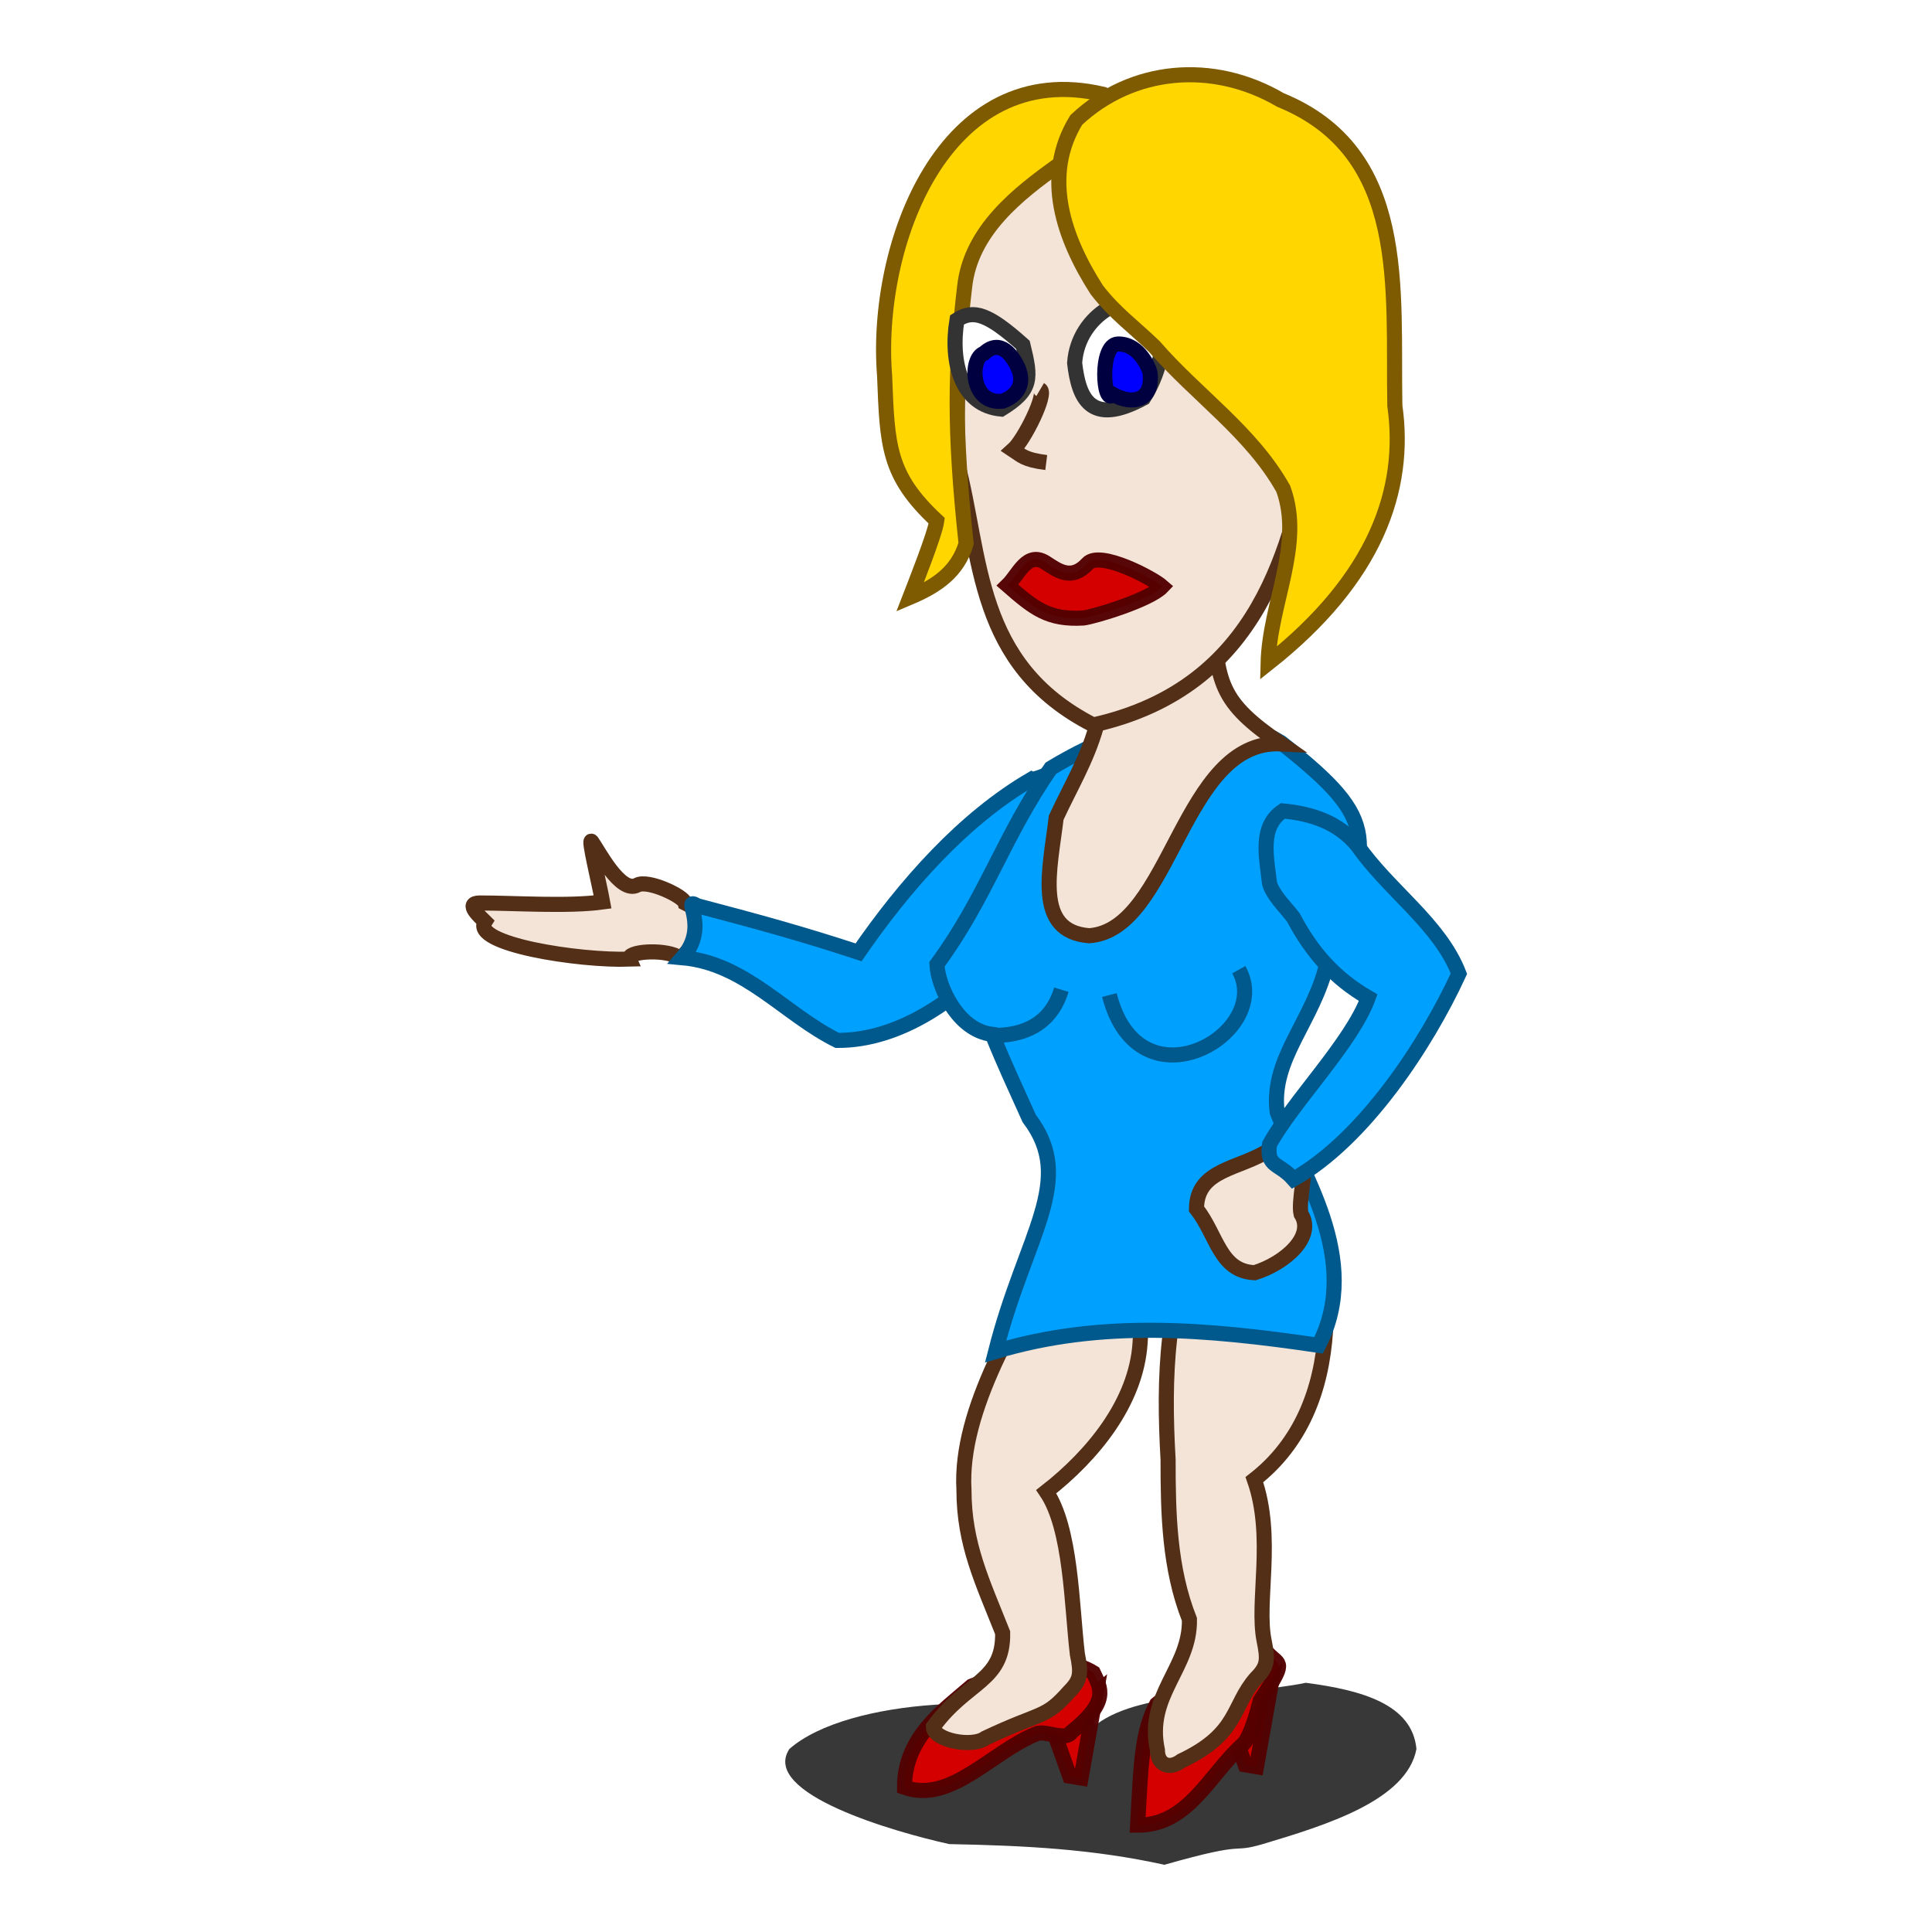 <?xml version="1.0" encoding="UTF-8" standalone="no"?>
<!-- Created with Inkscape (http://www.inkscape.org/) -->
<svg
   xmlns:dc="http://purl.org/dc/elements/1.1/"
   xmlns:cc="http://creativecommons.org/ns#"
   xmlns:rdf="http://www.w3.org/1999/02/22-rdf-syntax-ns#"
   xmlns:svg="http://www.w3.org/2000/svg"
   xmlns="http://www.w3.org/2000/svg"
   xmlns:sodipodi="http://sodipodi.sourceforge.net/DTD/sodipodi-0.dtd"
   xmlns:inkscape="http://www.inkscape.org/namespaces/inkscape"
   width="128"
   height="128"
   id="svg2"
   sodipodi:version="0.32"
   inkscape:version="0.46"
   version="1.0"
   sodipodi:docname="the-female-user.svg"
   inkscape:output_extension="org.inkscape.output.svg.inkscape">
  <defs
     id="defs4">
    <filter
       inkscape:collect="always"
       id="filter3533"
       x="-0.218"
       width="1.435"
       y="-0.508"
       height="2.016">
      <feGaussianBlur
         inkscape:collect="always"
         stdDeviation="3.292"
         id="feGaussianBlur3535" />
    </filter>
  </defs>
  <sodipodi:namedview
     id="base"
     pagecolor="#ffffff"
     bordercolor="#666666"
     borderopacity="1.0"
     gridtolerance="10000"
     guidetolerance="10"
     objecttolerance="10"
     inkscape:pageopacity="0.0"
     inkscape:pageshadow="2"
     inkscape:zoom="1"
     inkscape:cx="218.19689"
     inkscape:cy="64"
     inkscape:document-units="px"
     inkscape:current-layer="g3537"
     showgrid="false"
     inkscape:window-width="1538"
     inkscape:window-height="961"
     inkscape:window-x="127"
     inkscape:window-y="31" />
  <g
     inkscape:label="Layer 1"
     inkscape:groupmode="layer"
     id="layer1">
    <g
       id="g3537"
       transform="translate(-314.879,-44.078)">
      <path
         sodipodi:nodetypes="cccccccc"
         id="path2552"
         d="M 387.141,155.605 C 382.58,152.745 372.842,153.325 369.463,157.726 C 367.777,161.547 375.518,164.826 378.656,165.858 C 383.037,165.986 386.92,166.28 391.03,167.626 C 396.036,165.508 394.725,166.709 396.687,165.858 C 400.316,164.245 404.978,162.117 405.526,157.726 C 405.285,153.925 402.419,152.699 399.162,152.069 C 395.524,153.2 389.79,152.66 387.141,155.605 z"
         style="fill:#000000;fill-opacity:0.778;fill-rule:evenodd;stroke:none;stroke-width:1px;stroke-linecap:butt;stroke-linejoin:miter;stroke-opacity:1;filter:url(#filter3533)"
         transform="matrix(1.152,0,0,0.775,-58.444,37.714)" />
      <path
         sodipodi:nodetypes="cssccccssc"
         id="path2548"
         d="M 360.271,103.903 C 360.156,103.443 357.804,102.332 357.098,102.717 C 355.981,103.326 354.514,100.425 354.084,99.837 C 353.807,99.459 354.604,102.727 354.803,103.836 C 352.504,104.152 348.983,103.903 346.659,103.903 C 345.619,103.903 346.728,104.855 347.013,105.14 C 346.068,106.631 353.254,107.741 356.595,107.624 C 356.387,107.115 358.745,106.942 359.741,107.438 C 360.32,107.728 361.155,106.005 361.155,105.317 C 361.155,104.498 361.083,104.309 360.271,103.903 z"
         style="fill:#f4e3d7;fill-opacity:1;fill-rule:evenodd;stroke:#522f16;stroke-width:1px;stroke-linecap:butt;stroke-linejoin:miter;stroke-opacity:1" />
      <path
         sodipodi:nodetypes="ccccccc"
         id="path2540"
         d="M 383.252,95.683 C 378.692,98.324 374.803,102.765 371.761,107.173 C 367.983,105.928 364.901,105.092 361.073,104.086 C 359.97,103.415 361.935,105.421 360.094,107.527 C 364.272,107.905 366.872,111.289 370.347,113.007 C 378.553,113.055 386.635,102.055 386.964,94.445 C 386.78,94.077 383.643,95.839 383.252,95.683 z"
         style="fill:#00a0ff;fill-opacity:1;fill-rule:evenodd;stroke:#00598c;stroke-width:1px;stroke-linecap:butt;stroke-linejoin:miter;stroke-opacity:1" />
      <path
         style="fill:#d40000;fill-opacity:1;fill-rule:evenodd;stroke:#520000;stroke-width:1px;stroke-linecap:butt;stroke-linejoin:miter;stroke-opacity:0.968"
         d="M 396.25,157.875 L 399.125,155.5 L 398.125,161.125 L 397.375,161 L 396.25,157.875 z"
         id="path2536" />
      <path
         id="path2534"
         d="M 384.625,158.625 L 387.5,156.25 L 386.5,161.875 L 385.75,161.75 L 384.625,158.625 z"
         style="fill:#d40000;fill-opacity:1;fill-rule:evenodd;stroke:#520000;stroke-width:1px;stroke-linecap:butt;stroke-linejoin:miter;stroke-opacity:0.968" />
      <path
         style="fill:#d40000;fill-opacity:1;fill-rule:evenodd;stroke:#520000;stroke-width:1px;stroke-linecap:butt;stroke-linejoin:miter;stroke-opacity:0.968"
         d="M 379.253,155.791 C 377.403,157.396 374.792,159.174 374.808,162.496 C 377.878,163.572 380.571,160.144 383.515,158.962 C 384.115,158.66 385.452,159.479 385.86,158.835 C 388.38,156.816 387.815,155.954 387.314,154.899 C 386.847,154.604 386.269,154.422 385.692,154.232 C 383.383,153.998 381.334,154.998 379.253,155.791 z"
         id="path2532"
         sodipodi:nodetypes="ccccccc" />
      <path
         sodipodi:nodetypes="ccccccc"
         id="path2528"
         d="M 391.5,157 C 390.515,158.903 390.475,160.895 390.25,165 C 393.631,165.016 395.012,161.609 397.25,159.625 C 397.725,159.15 398.19,157.49 398.375,156.75 C 400.136,154.042 399.682,154.469 398.875,153.625 C 398.339,153.491 397.733,153.5 397.125,153.5 C 394.86,154.002 393.228,155.594 391.5,157 z"
         style="fill:#d40000;fill-opacity:1;fill-rule:evenodd;stroke:#520000;stroke-width:1px;stroke-linecap:butt;stroke-linejoin:miter;stroke-opacity:0.968" />
      <path
         sodipodi:nodetypes="ccccccccccc"
         id="path2522"
         d="M 401.637,127.326 C 402.631,128.993 402.842,130.383 402.697,132.275 C 402.436,136.218 401.051,139.715 397.985,142.108 C 399.331,145.95 398.1,150.202 398.631,152.782 C 398.884,154.046 398.875,154.483 398.101,155.256 C 396.481,157.092 396.982,158.927 393.151,160.737 C 392.292,161.381 391.56,160.936 391.56,160.029 C 390.773,156.365 393.747,154.613 393.682,151.367 C 392.342,147.983 392.267,144.351 392.267,140.761 C 391.956,135.355 392.109,129.879 394.566,125.116 C 396.748,122.2 400.507,125.004 401.637,127.326 z"
         style="fill:#f4e3d7;fill-opacity:1;fill-rule:evenodd;stroke:#522f16;stroke-width:1px;stroke-linecap:butt;stroke-linejoin:miter;stroke-opacity:1" />
      <path
         style="fill:#f4e3d7;fill-opacity:1;fill-rule:evenodd;stroke:#522f16;stroke-width:1px;stroke-linecap:butt;stroke-linejoin:miter;stroke-opacity:1"
         d="M 389.262,128.21 C 390.257,129.877 390.556,131.178 390.411,133.071 C 390.15,137.014 387.262,140.511 384.196,142.904 C 385.854,145.343 385.873,150.425 386.257,153.665 C 386.51,154.93 386.5,155.367 385.727,156.14 C 384.107,157.976 383.989,157.424 380.158,159.234 C 379.299,159.878 376.714,159.384 376.714,158.478 C 378.927,155.438 381.373,155.496 381.307,152.251 C 379.968,148.867 378.744,146.384 378.744,142.794 C 378.432,137.388 382.386,131.381 384.843,126.619 C 387.025,123.703 388.132,125.888 389.262,128.21 z"
         id="path2526"
         sodipodi:nodetypes="ccccccccccc" />
      <path
         sodipodi:nodetypes="cccccccccc"
         id="path2512"
         d="M 384.5,94.975 C 381.37,99.475 380.211,103.534 376.952,107.97 C 377.015,109.373 378.289,112.342 380.622,112.608 C 381.412,114.577 382.08,115.986 383.064,118.173 C 386.197,122.311 382.823,125.833 380.841,133.616 C 387.858,131.509 394.826,132.118 402.237,133.209 C 405.205,127.525 400.995,121.606 399.496,117.761 C 399.036,114.206 401.91,111.739 402.809,107.822 C 405.662,99.601 406.543,98.632 399.75,93.275 C 395.064,90.429 389.459,91.979 384.5,94.975 z"
         style="fill:#00a0ff;fill-opacity:1;fill-rule:evenodd;stroke:#00598c;stroke-width:1px;stroke-linecap:butt;stroke-linejoin:miter;stroke-opacity:1" />
      <path
         sodipodi:nodetypes="ccccccc"
         id="path2516"
         d="M 387.869,84.543 C 387.928,87.151 388.371,89.753 387.5,92.25 C 386.873,94.448 385.79,96.226 384.854,98.25 C 384.451,101.661 383.359,105.787 387.038,106.073 C 392.498,105.695 393.183,93.034 399.75,93.361 C 395.665,90.56 395.493,89.361 395.25,84.5 C 393.419,84.184 389.964,83.732 387.869,84.543 z"
         style="fill:#f4e3d7;fill-opacity:1;fill-rule:evenodd;stroke:#522f16;stroke-width:1px;stroke-linecap:butt;stroke-linejoin:miter;stroke-opacity:1" />
      <path
         sodipodi:nodetypes="ccccccc"
         id="path2481"
         d="M 388.913,52.369 C 385.329,51.882 380.52,54.056 379.081,58.443 C 378.575,63.837 378.207,69.293 378.3,74.723 C 379.962,81 379.439,88.08 387.309,92.109 C 398.518,89.606 400.349,80.047 401.845,73.329 C 400.461,66.95 403.005,61.708 398.844,56.261 C 395.986,53.683 391.375,51.707 388.913,52.369 z"
         style="fill:#f4e3d7;fill-rule:evenodd;stroke:#522f16;stroke-width:1px;stroke-linecap:butt;stroke-linejoin:miter;stroke-opacity:1" />
      <path
         sodipodi:nodetypes="ccc"
         id="path2493"
         d="M 383.793,69.886 C 384.255,70.157 382.742,73.22 381.995,73.884 C 382.543,74.242 382.717,74.538 384.195,74.723"
         style="fill:none;fill-rule:evenodd;stroke:#522f16;stroke-width:1px;stroke-linecap:butt;stroke-linejoin:miter;stroke-opacity:1" />
      <path
         sodipodi:nodetypes="ccccccc"
         id="path2496"
         d="M 387.962,50.325 C 377.411,47.843 372.792,60.347 373.487,68.978 C 373.667,73.575 373.69,75.559 376.942,78.583 C 376.827,79.453 375.458,82.896 375.165,83.652 C 376.947,82.898 378.323,81.965 378.887,80.087 C 378.07,72.474 378.157,68.478 378.789,63.074 C 379.604,55.6 391.477,53.298 387.962,50.325 z"
         style="fill:#ffd600;fill-opacity:1;fill-rule:evenodd;stroke:#7e5a00;stroke-width:1px;stroke-linecap:butt;stroke-linejoin:miter;stroke-opacity:1" />
      <path
         sodipodi:nodetypes="cccc"
         id="path2506"
         d="M 386.076,68.124 C 386.295,64.89 389.743,63.055 391.807,64.351 C 392.159,66.289 391.885,68.498 390.648,70.445 C 387.088,72.38 386.342,70.415 386.076,68.124 z"
         style="fill:#ffffff;fill-rule:evenodd;stroke:#333333;stroke-width:1px;stroke-linecap:butt;stroke-linejoin:miter;stroke-opacity:1" />
      <path
         sodipodi:nodetypes="cccccccc"
         id="path2483"
         d="M 386.184,52.027 C 383.899,55.755 385.347,59.856 387.545,63.283 C 388.769,64.859 389.941,65.669 391.357,67.037 C 394.154,70.271 397.794,72.707 399.9,76.466 C 401.252,80.197 398.987,84.056 398.894,88.024 C 406.043,82.378 408.075,76.501 407.291,70.961 C 407.145,63.185 408.235,54.178 399.704,50.698 C 395.253,48.093 389.895,48.541 386.184,52.027 z"
         style="fill:#ffd600;fill-opacity:1;fill-rule:evenodd;stroke:#7e5a00;stroke-width:1px;stroke-linecap:butt;stroke-linejoin:miter;stroke-opacity:1" />
      <path
         sodipodi:nodetypes="cssccc"
         id="path2500"
         d="M 381.633,82.856 C 382.362,82.151 382.92,80.558 384.171,81.369 C 384.958,81.879 385.871,82.581 386.938,81.417 C 387.754,80.527 391.252,82.385 391.88,82.942 C 391.037,83.835 387.362,84.936 386.656,85.022 C 384.329,85.159 383.383,84.384 381.633,82.856 z"
         style="fill:#d40000;fill-opacity:1;fill-rule:evenodd;stroke:#520000;stroke-width:1px;stroke-linecap:butt;stroke-linejoin:miter;stroke-opacity:0.968" />
      <path
         sodipodi:nodetypes="cccc"
         id="path2502"
         d="M 378.283,65.268 C 377.815,68.082 378.576,70.939 381.207,71.18 C 383.294,69.904 383.19,69.131 382.649,66.925 C 380.35,64.867 379.378,64.559 378.283,65.268 z"
         style="fill:#ffffff;fill-rule:evenodd;stroke:#333333;stroke-width:1px;stroke-linecap:butt;stroke-linejoin:miter;stroke-opacity:1" />
      <path
         sodipodi:nodetypes="cscc"
         id="path2504"
         d="M 380.073,67.487 C 381.189,66.436 381.987,67.785 382.211,68.201 C 382.909,69.5 382.258,70.302 381.315,70.655 C 379.15,70.906 379.12,67.794 380.073,67.487 z"
         style="fill:#0000ff;fill-rule:evenodd;stroke:#000041;stroke-width:1px;stroke-linecap:butt;stroke-linejoin:miter;stroke-opacity:1" />
      <path
         sodipodi:nodetypes="cssc"
         id="path2508"
         d="M 388.616,70.214 C 387.97,71.019 387.696,66.894 388.949,66.87 C 390.416,66.842 391.05,68.604 391.069,68.767 C 391.292,70.611 389.942,70.948 388.616,70.214 z"
         style="fill:#0000ff;fill-rule:evenodd;stroke:#000041;stroke-width:1px;stroke-linecap:butt;stroke-linejoin:miter;stroke-opacity:1" />
      <path
         sodipodi:nodetypes="ccccsc"
         id="path2546"
         d="M 398.985,120.255 C 397.019,121.562 394.169,121.495 394.148,124.165 C 395.526,125.925 395.679,128.294 398.006,128.399 C 400.033,127.767 402.023,125.994 401.076,124.504 C 400.889,123.756 401.419,121.503 401.283,120.962 C 401.086,120.174 399.74,120.255 398.985,120.255 z"
         style="fill:#f4e3d7;fill-opacity:1;fill-rule:evenodd;stroke:#522f16;stroke-width:1px;stroke-linecap:butt;stroke-linejoin:miter;stroke-opacity:1" />
      <path
         sodipodi:nodetypes="ccccccccc"
         id="path2538"
         d="M 399.869,97.804 C 398.306,98.838 398.791,100.858 398.985,102.577 C 399.185,103.377 400.037,104.157 400.576,104.875 C 401.78,107.17 403.315,108.895 405.526,110.178 C 404.428,113.177 400.512,117.099 398.985,119.901 C 398.794,121.436 399.594,121.084 400.576,122.199 C 405.241,119.562 409.364,113.296 411.536,108.587 C 410.256,105.28 406.902,103.096 404.819,100.102 C 403.542,98.562 401.804,97.986 399.869,97.804 z"
         style="fill:#00a0ff;fill-opacity:1;fill-rule:evenodd;stroke:#00598c;stroke-width:1px;stroke-linecap:butt;stroke-linejoin:miter;stroke-opacity:1" />
      <path
         sodipodi:nodetypes="cc"
         id="path2542"
         d="M 388.378,110.002 C 390.36,117.735 399.288,112.508 396.952,108.322"
         style="fill:#00a0ff;fill-opacity:1;fill-rule:evenodd;stroke:#00598c;stroke-width:1px;stroke-linecap:butt;stroke-linejoin:miter;stroke-opacity:1" />
      <path
         sodipodi:nodetypes="cc"
         id="path2544"
         d="M 380.6,112.675 C 382.69,112.72 384.509,111.939 385.196,109.648"
         style="fill:#00a0ff;fill-opacity:1;fill-rule:evenodd;stroke:#00598c;stroke-width:1px;stroke-linecap:butt;stroke-linejoin:miter;stroke-opacity:1" />
    </g>
  </g>
</svg>
